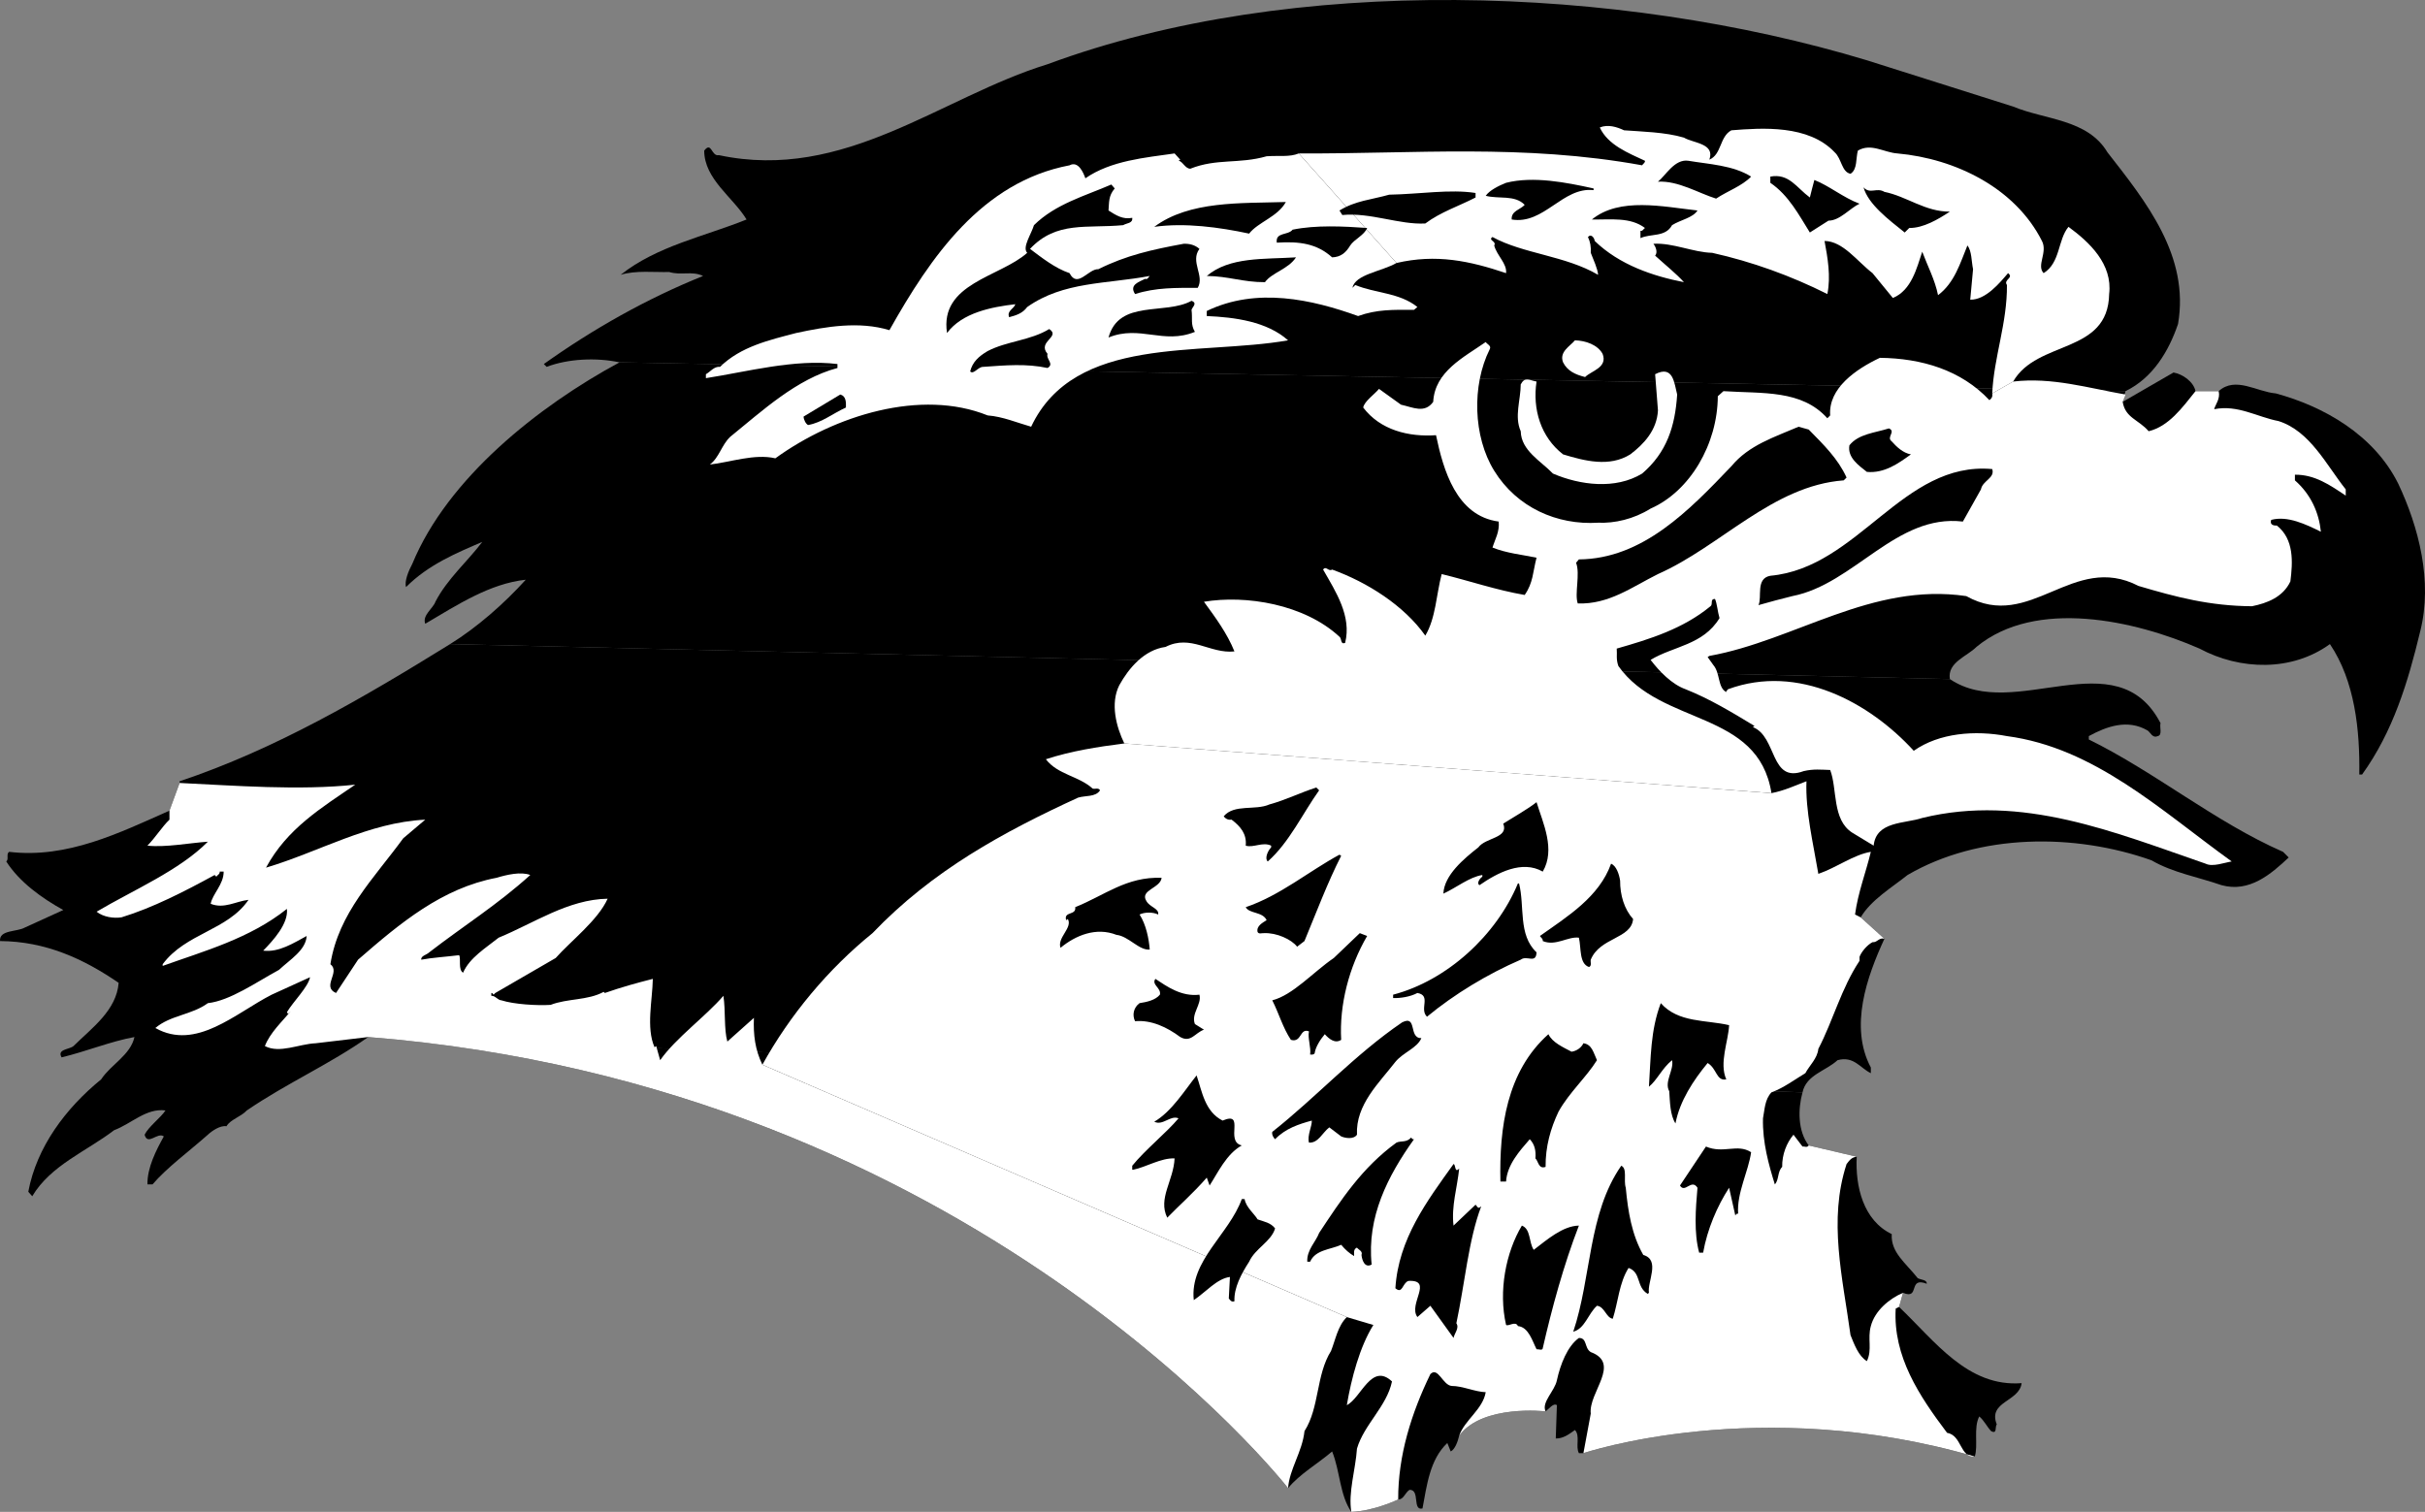 <svg xmlns="http://www.w3.org/2000/svg" width="429.445" height="267.779"><rect width="100%" height="100%" fill="#808080" stroke="none"/><path d="M109.71 64.178c-4.161-.883-9.118-.637-12.903.8l-.5-.5c8.746-6.226 18.25-11.593 28.203-15.601-2.024-.95-3.84-.043-6-.7-2.55.079-5.938-.335-8.602.5 6.465-5.128 14.809-6.78 22.301-9.8-2.367-3.922-7.492-7.144-7.5-12.2 1.332-1.718 1.246 1.09 2.598.802 22.277 4.75 39.297-10.286 58.203-16.102 43.39-16.078 101.058-14.012 145.098-.7l25.902 8.2c5.656 2.363 13.172 2.2 16.7 8.102 6.882 8.804 14.566 18.386 12.5 30.398-1.65 4.844-4.458 9.55-9.302 11.902L109.71 64.178"/><path d="M79.71 114.08c4.773-2.95 9.562-7.164 13.398-11.402-6.395.687-12.18 4.488-17.801 7.8-.574-1.495 1.41-2.734 1.8-3.898 2.086-4.043 5.723-7.18 8.301-10.601-4.48 1.933-9.52 3.996-13.5 8-.316-1.028.43-2.844 1.102-4.102 6.266-15.184 22.293-27.91 36.7-35.7l266.698 5.102-.5 1.899 9-5.2c1.63.29 3.532 1.61 3.899 3.301h4.101c2.965-2.68 6.766.13 10.102.399 8.476 2.289 17.402 7.332 21.7 16 3.632 7.691 6.112 17.273 3.898 26.101-2.165 9.016-4.809 17.774-10.301 25.399h-.5c.125-7.871-.781-16.547-5.2-23.098-6.734 4.899-15.906 4.653-23.097.797-11.399-4.988-28.996-8.953-39.5-.297-1.64 1.672-5.195 2.746-4.703 5.7l-265.598-6.2"/><path d="M65.21 183.678c-6.755 4.785-14.438 8.172-21.5 13-1.032 1.12-2.934 1.617-3.602 2.8-1.067-.195-2.555.797-3.301 1.5-3.301 2.934-7.266 5.825-9.797 8.801h-.902c-.04-2.976 1.53-6.03 2.902-8.5-1.121-.836-2.856 1.723-3.402-.3.71-1.446 2.859-3.016 3.699-4.301-3.403-.45-6.047 2.36-9.098 3.5-4.879 3.734-11.242 6.21-14.5 11.7l-.7-.798c1.481-7.914 6.602-14.77 12.9-19.902 1.718-2.633 5.187-4.285 5.898-7.5-4.098.734-8.559 2.555-12.899 3.601-.867-1.46 1.364-1.379 2.102-2 3.312-3.261 7.61-6.32 8-11.199-6.258-4.289-12.95-7.347-21-7.402-.211-2.012 3.008-1.598 4.398-2.399l6.801-3.101c-3.726-2.047-7.777-4.938-10.101-8.598.507-.387-.07-1.297.5-1.703 10.335 1.234 19.585-3.394 28.402-7.297l1.797-4.902v-.3c16.984-5.685 32.515-14.77 47.902-24.298l265.598 6.2c11.406 7.706 29.5-7.165 37.3 7.8-.203.73.38 2.137-.5 2.297-.94.418-1.269-.656-1.8-1-3.52-2.055-7.235-.73-10.399 1v.602c11.754 5.765 22.328 14.605 34.399 19.898l1 1c-3.153 2.957-6.953 6.262-11.899 4.902-4.144-1.449-8.605-2.191-12.398-4.402-13.555-4.812-30.496-4.812-43.203 2.602-2.824 2.254-6.457 4.402-8.297 7.5l4.2 3.8c-3.106 6.735-6.243 15.575-2.403 22.801v1c-1.86-.875-3.016-3.105-5.899-2.3-2.074 1.921-5.543 2.581-6.199 5.699l-254-9.801"/><path d="M319.21 193.479c-.833 2.996-.833 6.879 1.097 9.398l8.5 2c-.266 5.23 1.136 11.262 6.203 13.703-.192 3.258 2.453 5.078 4.598 7.797.582.336 1.656.254 1.601 1-3.418-1.324-1.105 2.89-4.2 1.602l-.702 2.5c6.36 6.058 12.144 14.238 21.703 13.5-.387 3.3-6.008 3.218-4.402 7.3-.364.461.128 1.782-1 1.2-.77-.82-1.184-1.813-2.098-2.602-1.067 2.027-.16 5.168-.8 7.102-38.161-11.106-69.302-.602-69.302-.602h-.8c-.641-1.168.27-3.066-.7-4.098-1.097.782-2.09 1.528-3.398 1.5l.2-5.902c-.626-.434-1.368.64-2 1.102 0 0-11.184-1.29-15.302 4.3-.261 1.106-.757 2.426-1.5 2.801l-.601-1.5c-3.117 2.945-3.614 7.488-4.399 11.598-1.855.433-.37-3.367-2.3-3.3-.797.51-1.043 1.75-2 1.702 0 0-4.25 2.059-8.301 2.2-2.063-2.977-1.98-7.192-3.399-10.7-2.547 2.188-5.77 4.004-7.8 6.5 0 0-55.637-71.402-162.899-79.902l254 9.8"/><path fill="#fff" d="M135.01 188.58c-1.29-2.68-1.617-5.242-1.5-8.3l-4.703 4.199c-.621-2.215-.29-5.434-.7-8.102-3.14 3.656-8.43 7.457-11.199 11.402l-.699-2.5-.3.2c-1.52-3.461-.364-8.336-.301-12.102-2.79.707-5.512 1.453-8.5 2.5l-.2-.2c-2.847 1.548-6.398 1.138-9.398 2.302-2.371.156-6.5-.094-8.703-.801-.688-.035-1.102-.86-1.797-.8v-.5c.2-.056.281.19.398.3l.301-.3 10.7-6.2c2.597-2.945 7.472-6.664 9.199-10.5-7.016.12-13.047 4.332-19.301 6.902-2.254 1.809-5.145 3.543-6.297 6.2-.914-.508-.336-2.489-.703-3.102-2.278.281-4.84.445-6.7.8-.12-.683.954-.851 1.403-1.3 6.16-4.754 12.023-8.39 17.898-13.7-1.66-.636-4.14-.058-6 .5-9.62 1.837-16.976 7.95-24.5 14.5l-3.898 5.899c-2.621-1.129.848-3.691-1-5.098 1.433-9.086 7.715-15.199 12.898-22.3l3.899-3.301c-10.074.488-18.75 5.691-28.2 8.5 3.75-6.938 9.782-10.574 15.801-14.7-9.902 1.067-21.39.16-31.101-.3l-1.797 4.902v1.598c-1.297 1.23-2.453 3.129-3.902 4.601 3.183.348 7.48-.48 10.699-.699-5.035 5.094-13.215 8.563-19.7 12.399 1.196.957 3.016 1.207 4.403 1 5.55-1.696 11.168-4.586 16.5-7.5l.297.3c.156-.277.652-.445.601-.902h.7c.011 2.277-1.97 3.93-2.301 5.703 2.394.953 4.46-.453 6.703-.703-3.73 5.457-11.082 5.867-15.203 11.402v.301c7.261-2.613 15.441-4.844 22-10.101.297 2.613-2.43 5.59-4.2 7.398 2.762.34 5.32-1.312 7.7-2.598-.145 2.524-2.957 4.176-4.899 6-4.09 2.223-8.632 5.446-12.601 5.899-2.887 2.11-6.606 2.11-9.297 4.402 7.234 4.07 14.176-2.625 20.598-5.902l6.8-3.098c-.336 1.75-2.98 4.309-4.101 6.2l.203.3.5-.5c-1.48 1.781-3.711 3.848-4.602 6.2 2.625 1.363 6.012-.372 9-.5l9.301-1.102c107.262 8.5 162.899 79.902 162.899 79.902.214-3.324 2.527-6.46 2.902-10.101 2.683-4.211 2.02-9.91 4.7-14.2.792-1.988 1.206-4.468 2.8-6l-103.5-44.699"/><path fill="#fff" d="m238.51 233.28 4.7 1.398c-2.411 3.851-3.9 9.469-4.7 14.2 2.535-1.259 4.351-7.622 8-4.2-.922 4.426-4.969 7.648-6.203 11.902-.254 3.762-1.574 7.727-1 11.2 4.05-.141 8.3-2.2 8.3-2.2-.035-7.8 2.36-15.32 5.7-22.203 1.37-1.379 2.195 2.008 3.8 2.102 1.868-.008 4.18 1.062 6 1.101-.5 3.02-3.718 4.922-4.699 7.7 4.118-5.59 15.301-4.301 15.301-4.301-.773-1.618 1.625-3.602 2-5.5.613-2.809 1.856-6.032 3.899-7.5 1.507-.02.93 1.796 2.101 2.5 5.438 2.023-.43 7.148 0 10.898l-1.3 7s31.14-10.504 69.3.602c-2.664.214-2.25-3.754-4.902-4.2-4.95-6.574-9.574-13.515-9.098-22l.598-.3.703-2.5c-2.442 1.039-5 3.187-5.703 5.898-.621 2.246.289 4.148-.7 6.203-1.488-.898-2.234-2.965-2.898-4.601-1.402-10.262-3.96-20.34-.7-30.301.54-.695.868-1.192 1.798-1.3l-8.5-2c-.278.456-.774.124-1.098.202l-1.601-2.101c-1.215 1.445-2.04 3.511-2 5.699-.868.867-.536 2.273-1.301 3.101-1.051-3.39-2.211-7.437-2.098-11.699.3-1.523.3-3.34 1.5-4.601 2.188-.805 4.008-2.207 6-3.399.734-1.37 2.137-2.61 2.3-4.3 2.645-5.083 4.052-10.704 7.298-15.602v-.7c.304-.843 1.297-2.085 2.3-2.601.817.106 1.145-.887 2.102-.598l-4.2-3.8-1-.5c.528-3.922 1.93-7.473 2.798-11.102-3.016.488-6.074 2.8-9.297 3.902-.906-5.398-2.313-11.18-2.102-16.402-2.027.762-3.925 1.668-6.199 2.102l-114.601-8.801c-4.743.601-9.454 1.347-13.899 2.8 2.133 2.758 5.77 2.926 8.3 5.2.442.12 1.02-.211 1.298.3-.77 1.227-2.59.895-3.899 1.301-13.148 6.04-25.789 12.895-36.398 24-7.817 6.329-14.59 14.426-19.5 23.301l103.5 44.7"/><path fill="#fff" d="M313.71 140.479c-2.356-14.809-19.54-11.832-27.102-22.5-.454-1.23-.204-2.055-.301-3.102 5.879-1.68 11.746-3.5 16.601-7.5.516-.379-.144-1.285.801-1.297.375.836.457 2.242.8 3.399-2.905 4.789-8.19 4.957-12.202 7.398 1.531 2.02 3.761 4.332 6.203 5.203 4.254 1.692 8.219 4.086 12.2 6.5l-.302.2c4.332 1.683 3.012 10.027 9 7.8 1.778-.418 3.102-.25 4.7-.203 1.293 3.34.3 8.793 3.902 11.102l3.797 2.3c.449-4.363 5.488-3.867 8.601-4.902 17.711-4.336 34.23 2.606 50.2 8.102 1.218.617 3.367-.207 4.601-.399-12.555-9.062-24.285-20.133-39.8-22.203-5.637-1.07-11.997-.574-16.5 2.602-7.81-8.547-20.45-15.489-32.9-10.899-.108.203-.355.285-.3.5-1.543-.793-1.047-3.355-2.3-4.8l-1-1.403.3-.2c15.172-2.734 28.723-13.062 45.5-10.597 11.395 6.375 18.832-7.836 30.5-1.8 6.672 1.98 12.621 3.55 20.098 3.597 2.687-.543 5.496-1.617 6.8-4.398.43-3.414.676-7.465-2.398-9.899-.562.04-1.305-.125-1-1 2.918-.777 6.14.793 8.8 2.098-.347-3.371-1.75-6.594-4.6-9.098v-1c3.511-.047 6.238 1.852 9 3.7v-1.102c-3.426-4.301-6.317-10.332-11.9-12.098-3.753-.71-7.222-2.941-11.401-2.101.214-.84 1.12-1.832.8-3.2h-4.101c-2.352 2.938-4.746 6.243-8.297 7.098-1.82-2.094-4.133-2.344-4.602-5.2l.5-1.3c-6.558-1.129-13.004-3.113-19.898-2.297l-3.703 2.098c.105.472-.059.887-.5 1.199-5.012-5.352-12.035-7.418-19.399-7.5-4.203 1.984-9.16 5.371-8.8 10.203l-.5.5c-4.57-5.086-11.426-4.344-18.399-4.8l-1 .898c-.043 8.484-4.918 16.828-11.902 19.902-3.012 1.883-6.399 2.625-9.297 2.5-7.266.457-14.371-2.683-18.402-9.203-3.735-6.039-3.98-15.125-.801-21.5.37-.648-.453-.894-.7-1.297-3.886 2.715-9.007 5.192-9.3 10.598-1.528 2.113-3.59.957-5.7.5l-3.898-2.801c-.77.945-2.586 2.184-2.8 3.3 3.023 4.005 8.062 5.243 12.898 4.903 1.281 6.125 3.594 14.305 11.101 15.297.176 1.816-.652 3.137-1.101 4.602 2.515 1.015 5.242 1.261 7.8 1.8-.66 2.52-.578 4.418-2.097 6.598-5.004-.855-9.797-2.508-14.703-3.7-.961 3.669-1.043 7.802-2.899 10.903-3.761-5.332-10.289-9.465-16.5-11.703-.644.422-1.058-.734-1.601 0 2.277 3.973 5.086 8.27 3.902 13-.883.313-.55-.762-1-1.098-6.242-5.78-16.57-7.433-24-6.199 2.059 2.817 4.125 5.625 5.399 8.797-4.332.461-7.72-3.09-12.2-.797-3.78.516-6.507 3.738-8.199 6.797-1.613 3.219-.539 7.352.899 10.3l114.601 8.802M230.01 27.178c-1.688.672-3.34.34-5.703.5-4.906 1.41-8.79.336-13.5 2.199-.91.04-1.406-1.367-2.098-1.398l.3-.2-1-1.101c-5.218.754-11.25 1.25-15.8 4.402-.32-.922-1.23-3.152-2.8-2.3-15.532 2.949-24.622 16.25-31.9 29.199-5.362-1.63-11.23-.637-16.5.5-4.808 1.257-9.847 2.414-13.5 6-1.058-.114-1.718.879-2.5 1.3v.7c7.227-1.121 15.735-3.438 23.298-2.5v.699c-7.23 1.918-13.344 7.617-19 12.199-1.531 1.45-1.946 3.68-3.598 4.902 3.55-.394 7.93-1.964 11.598-1.101 10.543-7.64 25.828-12.348 37.601-7.598 2.688.207 5.164 1.281 7.7 2 7.71-16.336 29.77-12.535 45.5-15.3-3.75-3.348-9.454-4.09-14.399-4.301v-.899c8.828-4.262 18.66-2.031 26.8.899 3.345-1.196 6.153-1.114 9.9-1.102l.6-.5c-3.19-2.566-7.401-2.402-11-3.898l-.5.5c.462-2.391 5.173-2.887 7.798-4.399L230.01 27.178"/><path fill="#fff" d="M247.307 46.58c7.039-1.629 12.906-.387 19.402 1.797.195-1.687-1.621-3.094-2.101-4.898.48-.758-1.172-.922-.301-1.5 5.406 2.972 12.926 3.304 18.703 6.699-.078-1.082-.82-2.653-1.3-3.899.066-1.066-.099-1.976-.5-2.8.566-.66 1.144.164 1.198.699 4.407 4.258 10.356 6.238 15.801 7.3-1.312-1.472-3.379-3.124-5.101-4.699.484-.574.152-1.484-.301-2.101 3.43-.207 7.062 1.527 10.402 1.601 7.07 1.579 13.93 4.055 20.399 7.301.636-3.164.058-6.383-.5-9.402 3.285.043 5.761 3.597 8.5 5.699l3.601 4.402c3.328-1.382 4.234-5.347 5.2-8.199.937 2.52 2.257 5 2.8 7.7 2.93-2.204 3.918-5.676 5.2-8.801.784.976.702 2.796 1 4.199l-.5 5.402c2.765.051 5.242-3.004 6.699-4.703 1.105.871-.88 1.121-.2 2.102.063 6.785-2.332 12.816-2.601 19.199l3.703-2.098c4.25-7.426 16.808-4.781 17-15.5.637-5.312-3.496-9.195-7.203-11.902-1.91 2.297-1.414 6.344-4.399 8.199-1.312-1.36.754-3.672-.3-5.7-4.73-9.374-15.305-14.577-25.598-15.5-2.348-.152-4.66-1.89-7-.5-.387 1.423-.059 3.321-1.3 4.102-1.567-.285-1.567-2.68-2.802-3.8-4.632-4.91-12.812-4.336-18.3-3.899-2.11 1.133-1.696 4.274-3.899 5.2 1.043-2.907-2.84-2.907-4.5-3.903-3.297-.988-7.59-1.07-10.601-1.297-1.286-.601-2.856-1.097-4.301-.5 1.445 3.121 5.078 4.528 8 5.899.054.363-.36.527-.5.8-21.008-3.824-40.426-2.007-60.797-2.101l17.297 19.402"/><path d="M233.608 139.979c-2.891 4.035-5.286 9.238-9.098 12.601-.567-.469-.07-1.793.598-2.5v-.3c-1.497-.727-3.149.43-4.5 0 .195-2.047-.88-3.372-2.5-4.602-.528.074-1.024-.09-1.399-.598 1.863-2.219 5.582-.98 8.098-2.101 2.855-.778 5.496-2.102 8.3-3l.5.5m38.501 2.101c1.16 3.75 3.39 8.38 1.101 12.297-3.66-2.102-8.039.211-11.2 2.402-.558-.289.02-1.199.5-1.5v-.3c-2.296.351-4.608 2.254-6.901 3.3.144-3.277 3.613-6.168 6.199-8.199 1.297-1.773 5.43-1.605 4.402-4.203 1.77-1.121 4.414-2.61 5.899-3.797m-34.598 9.5c-2.414 4.742-4.399 10.031-6.5 15.098l-1.3 1c-.974-1.274-3.618-2.516-5.903-2.399-.36-.035-.856.215-1.098-.199-.254-1.074.902-1.652 1.598-2.101-.696-1.532-3.09-1.121-3.7-2.301 6.063-2.043 11.266-6.422 16.602-9.3l.3.202m49.399 4.399c-.008 2.574.735 5.054 2.301 6.8-.328 3.54-5.863 3.211-7.5 7.2-.098.39.234 1.05-.3 1.3-1.782-.582-1.368-3.39-1.801-5.199-1.961-.254-4.11 1.563-6.399.598.059-.442-.355-.606-.5-.899 4.938-3.507 10.473-6.894 12.598-12.8.93.37 1.426 1.855 1.601 3m-81.198-.5c-.192 1.836-3.907 2.164-2.7 4.101.61 1.121 2.262 1.29 2.098 2.399-.91-.45-2.399-.45-3.301 0 1.152 1.78 1.648 4.257 1.8 6.199-1.89.207-3.706-2.352-5.898-2.598-3.59-1.41-7.226.078-9.902 2.297-.63-1.805 2.18-3.539 1.3-5.098l-.3.2c-.473-1.618 1.84-.79 1.601-2.301 5.278-2.125 9.078-5.43 15.301-5.2m63.301 1.001c1.035 4.058-.203 9.097 3.098 12.199-.082 2.105-1.73.45-2.801 1.3-5.871 2.54-11.739 6.09-16.598 10.102-1.418-1.367.813-3.762-1.7-4.203-1.288.688-3.023.938-4.3.902v-.601c9.54-2.504 18.297-10.52 22.098-19.7h.203m-26.902 9.302c-3.211 5.495-4.946 12.19-4.598 18.398-1.09.73-2.164-.176-2.902-1-.832.988-1.66 2.308-1.801 3.402-.188.23-.438.23-.797.2.195-1.212-.465-2.946-.203-4.102-1.668-.66-1.254 2.066-3.2 1.5-1.44-2.16-2.101-4.637-3.3-7 3.676-.942 7.23-4.992 10.902-7.5l4.598-4.399 1.3.5m-29.699 10.399c.465 1.707-1.52 3.363-.8 5.2l1.601 1c-1.574.55-2.32 2.366-4.2 1.3-2.331-1.742-5.144-3.067-8-2.8-.53-1.09-.28-2.415.798-3.2 1.316-.203 2.804-.535 3.601-1.5.278-1.184-1.543-1.762-.8-2.8 2.07 1.37 4.628 3.187 7.8 2.8m93.802 5.402c-.145 2.918-1.794 6.715-.5 9.598-1.79.34-1.626-1.89-3.302-2.899-2.539 3.075-4.933 6.711-5.699 10.7-.969-1.512-.969-3.825-1.101-5.7-.942-1.68.875-3.742.5-5.5-1.774 1.426-2.68 3.575-4.098 4.7.34-5.09.258-9.965 2.098-14.801 3.117 3.515 7.992 2.933 12.101 3.902m-54.499 2.297c-.75 1.777-3.227 2.52-4.602 4.203-2.84 3.688-7.055 7.57-6.801 12.899-.582.867-2.07.62-2.797.3l-2.102-1.601c-1.218.93-1.965 2.828-3.601 2.7-.344-1.274.562-2.927.5-3.9-2.332.641-4.645 1.387-6.5 3.301-.211-.18-.625-.761-.5-1.3 7.804-6.153 14.582-13.668 23-19.399 2.734-1.375 1.082 2.836 3.402 2.797m26.598 2.403c.91-.13 1.734-.712 2.101-1.5 1.535.21 1.782 1.699 2.399 3-1.856 2.995-4.914 5.722-6.797 9.097-1.422 2.988-2.332 6.207-2.3 9.8-1.27.458-1.27-1.03-1.802-1.5.118-1.347-.129-2.503-1-3.398-1.855 2.133-4.004 4.528-4.199 7.5h-1c-.207-9.582 1.113-19.496 8.5-26.101.711 1.484 2.61 2.308 4.098 3.101m-66.399 4.2c.965 2.859 1.461 6.41 4.602 8 4.129-1.754.328 3.699 3.398 4.398-2.738 1.531-4.226 4.836-5.699 7.102l-.5-1.399c-2.406 2.766-4.887 4.914-7 7.098-1.687-3.422 1.125-6.563 1.3-10.5-2.41-.11-5.05 1.543-7.3 2h-.2v-.7c2.282-2.816 6.083-5.87 8.2-8.398-1.453-.613-2.777 1.371-4.3.598 3.093-1.79 5.406-5.59 7.5-8.2m38.499 11.302c-4.652 6.511-8.37 13.78-7.5 22.199-1.203.671-1.699-.735-1.8-1.7.27-.687-.56-.933-.801-1.3-.668.28-.5.945-.5 1.5-.828-.473-1.57-1.133-2.297-2-1.918.867-4.563.867-5.5 3h-.5c-.133-2.051 1.52-3.54 2.098-5.102 3.886-5.875 7.601-11.574 13.699-16 .844-.367 1.754.047 2.601-.898.145.203.227.367.5.3m59.7 2.301c-.489 3.465-2.555 7.184-2.301 10.899-.254-.078-.336.086-.5.3l-1.098-4.902c-2.125 3.285-3.86 7.332-4.601 11.5h-.7c-.953-3.508-.625-7.805-.3-11.5-1.067-1.672-2.223 1.055-3.098-.398l4.598-6.899c3.132 1.328 5.527-.574 8 1m-51.7 2.899c-.343 3.379-1.418 6.683-1 10.101l3.899-3.703c.23.203.394.695.703.5l.297-.2c-2.258 5.934-2.918 13.782-4.399 20.7.57.848-.34 1.758-.5 2.602l-4.101-5.7-2.297 2c-1.703-2.27 2.926-6.648-1.602-6.402-1.093.414-1.011 2.398-2.3 1.3.546-8.734 5.585-15.425 10.3-22 .41.048.16 1.7 1 .802m29.5 3.398c.395 4.191 1.055 8.324 3.102 11.902 3.078.883.68 4.766 1 6.7l-.203.199c-2.098-1.223-1.11-3.785-3.399-4.598-1.675 2.63-1.84 6.016-2.8 9-1.188-.172-1.434-2.156-2.801-2.3-1.61 1.464-2.106 4.027-4.2 4.597 3.25-9.66 2.59-20.894 8.5-29.398 1.114.488.372 2.554.801 3.898m-67.5 2c.23 1.45 1.72 2.606 2.301 3.602 1.152.41 2.309.574 3.098 1.601-.707 2.36-3.516 3.516-4.598 5.899-1.398 2.16-2.719 4.64-2.601 7-.532.203-.778-.211-1-.5l.199-3.801c-2.29.289-4.274 2.683-6.399 4.101-.765-6.953 6.258-11.66 8.5-17.902h.5m51.2 9c2.32-1.766 5.128-4.246 8-4.297-2.707 6.992-4.77 14.59-6.399 21.7-.023.492-.77.163-1.101.199-.743-1.442-1.403-3.922-3.301-4.102-.414-.973-1.653.098-2.098-.2-1.375-5.98-.05-12.839 2.8-17.597 1.61.63 1.196 2.942 2.099 4.297"/><path fill="#fff" d="M283.807 62.678c.945 2.433-2.031 3.012-3.098 4.101-1.742-.43-3.144-1.09-3.902-2.601-.73-1.875 1.25-2.867 2.101-3.899 1.88.04 4.024.786 4.899 2.399"/><path fill="#fff" d="M297.01 69.877c-.363 5.645-1.848 10.273-6.203 14-4.735 2.879-11.012 2.055-15.797 0-2.156-2.242-5.625-4.059-5.703-7.5-1.164-2.59-.004-5.562 0-8.297.738-1.398 1.48-.738 2.8-.5-.742 4.883.747 9.84 4.7 12.899 3.812 1.156 8.191 2.312 11.902 0 2.402-1.817 4.719-4.297 4.899-7.801l-.5-6.399c3.21-1.664 3.375 1.559 3.902 3.598"/><path d="M320.307 76.08c2.613 2.664 5.176 5.14 6.703 8.5l-.5.5c-12.594.934-21.766 11.676-32.902 16.598-4.56 2.265-8.692 5.406-14.2 5.2-.605-1.696.47-5.251-.3-7.2l.5-.598c11.34-.094 19.601-8.77 27-16.5 3.093-3.754 7.64-5.16 11.902-7l1.797.5m14.703 2.098c.8.894 1.957 2.055 3.398 2.3-2.187 1.57-4.664 3.387-7.8 3.102-1.407-1.117-3.473-2.523-3.098-4.703 1.61-2.035 4.5-2.2 7-3 1.3.555-.516 1.543.5 2.3m17.797 4.903c.515 1.613-1.711 2.028-2 3.598l-3.2 5.699c-11.796-1.406-19.234 11.07-30.199 13.203-2.007.512-3.988 1.008-6 1.598.688-1.418-.55-4.723 2.102-5.2 15.61-1.421 23.457-20.343 39.297-18.898m-42.699-51.8c-1.645 1.69-4.125 2.519-6.2 3.898-3.129-.965-6.683-3.195-10.3-3 1.39-1.106 2.957-4.078 5.402-3.7 3.586.61 7.883.778 11.098 2.801m10.402 3.7c.262-1.016.512-2.09.797-3.102 2.605 1.012 5.168 3.16 8 4.203-1.676.778-3.496 3.008-5.5 3l-3.297 2.098c-1.887-3-3.703-6.555-7-8.801v-1.098c3.297-.62 4.621 1.942 7 3.7m-38.3-1.602v.3c-5.474-.62-8.778 6.153-14.5 5.2-.145-1.527 1.593-1.773 2.3-2.598-1.781-1.82-4.59-.992-6.902-1.601.656-.961 2.312-1.79 3.601-2.301 4.82-1.223 10.688-.066 15.5 1m-84.801 0c-1.144 1.332-.976 2.488-1.101 3.902 1.281.817 2.52 1.641 4.203 1.301.133 1.004-1.024.918-1.602 1.297-6.441.613-11.812-.789-16.5 4.203 2.043 1.535 4.438 3.434 7 4.297 1.407 2.773 3.305-.781 5.102-.7 4.976-2.476 9.52-3.468 15.098-4.5 1.035-.042 2.027.204 2.8.903-1.683 2.278.961 4.754-.3 6.899-3.864.004-7.415-.078-11.098 1.101-1.11-1.676.793-2.172 1.797-2.703.398.203.566-.293.8-.5-7.671 1.445-15.273.95-21.699 5.5-.843 1.152-2 1.48-3.199 1.8-.453-1.144.867-1.476 1.098-2.3-4.196.492-9.403 1.484-12.098 5.102-1.351-8.82 9.39-9.895 14.2-14.2-.926-.984.726-3.296 1.199-4.902 3.82-3.766 9.027-5.168 13.699-7.2l.601.7m136.302.602c4 .812 7.222 3.539 11.597 3.5-2.063 1.359-4.707 2.93-7.2 2.898l-.8.8c-2.82-2.257-6.453-4.984-7.297-8 1.172 1.282 2.328-.038 3.7.802m-72.403 1c-2.996 1.546-6.133 2.539-8.899 4.601-4.59.25-9.71-1.98-14.699-1.5l-.5-.8c2.844-1.747 5.652-1.91 8.8-2.801 5.446-.102 10.817-1.012 15.298-.301v.8"/><path d="M227.71 35.78c-1.454 2.644-4.923 3.554-6.5 5.597-5.282-1.133-11.395-1.96-16.802-1.2 6.235-4.644 15.32-4.148 23.301-4.398m72.899 1.501c-.82 1.312-2.97 1.64-4.5 2.597-1.196 2.184-3.758 1.441-5.598 2.3v-1.3c.355.11.52-.305.797-.5-2.59-1.953-5.977-1.457-9.399-1.5 4.907-4.004 12.594-2.27 18.7-1.598m-58.5 3.098c-.485 1.27-2.301 2.012-3 3.102-.79 1.308-1.696 2.05-3.2 2.101-2.71-2.445-5.77-2.86-9.8-2.601-.266-1.91 1.964-1.246 2.8-2.301 4.121-.848 8.996-.602 13.2-.301M229.51 45.58c-1.356 2.098-4.246 2.676-5.5 4.399-3.95.011-6.43-1.063-10.3-1.102 4.038-3.43 10.151-2.934 15.8-3.297m-18.5 9.297c.21 1.64-.203 2.55.598 3.902-5.594 2.286-9.723-1.27-15.301 1 1.86-6.812 10.039-3.921 14.703-6.5 1.117.43.129 1.09 0 1.598m-25.5 7.801c-.317.945 1.254 1.773 0 2.5-3.785-.809-7.422-.48-11.402-.2-.891-.03-1.72 1.454-2.301.801.418-1.66 1.492-2.652 3.101-3.601 3.43-1.778 7.559-1.86 10.899-3.899 2.113 1.38-2.18 2.207-.297 4.399m-35.703 9.5c-2.285 1.031-4.27 2.683-6.7 3.101-.378-.171-.792-.914-.8-1.5l6.5-3.902c1.027.273 1.027 1.348 1 2.3"/></svg>
